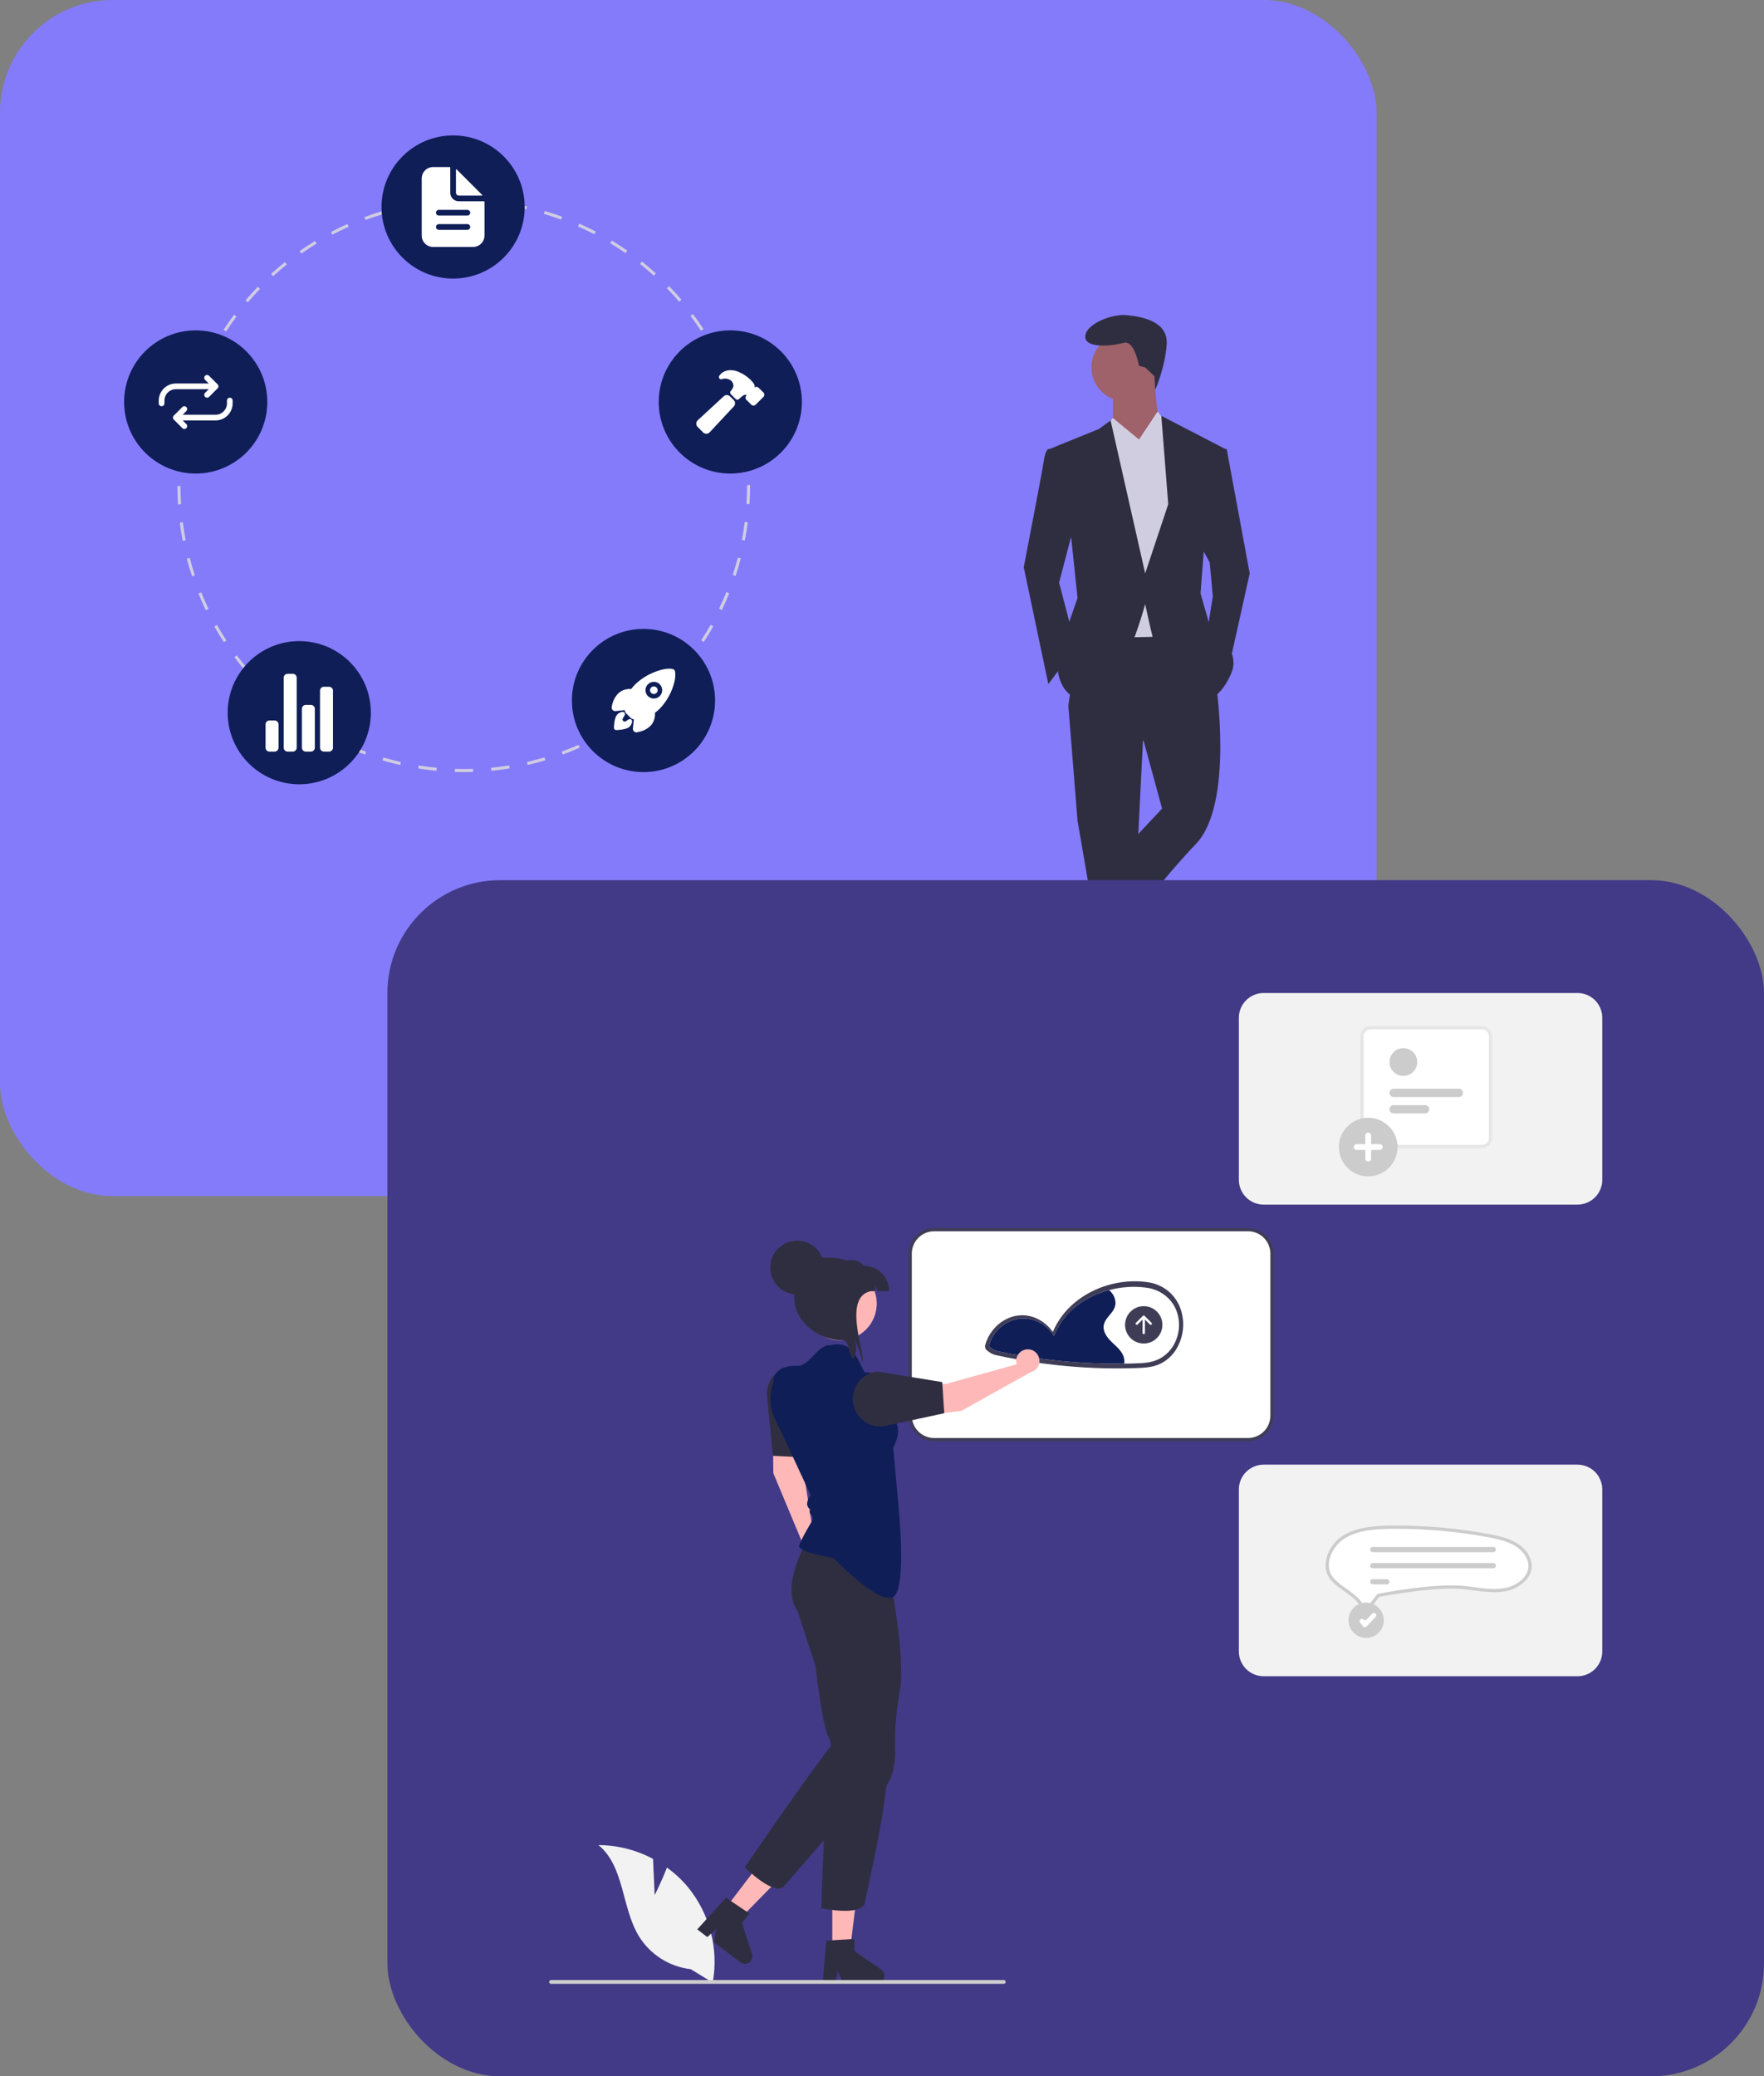 <?xml version="1.0" encoding="UTF-8"?> <svg xmlns="http://www.w3.org/2000/svg" width="469" height="552" viewBox="0 0 469 552" fill="none"><rect x="0" y="0" width="469" height="552" fill="#808080" stroke="none"/><rect width="366" height="318" rx="30" fill="#847BFB"></rect><g clip-path="url(#clip0_132_413)"><path d="M333 274.862C333.092 284.462 272.601 285.341 271.448 274.863C271.357 265.264 331.848 264.384 333 274.862Z" fill="#E6E6E6"></path><path d="M285.672 241.538L281.177 243.99L284.038 253.39L288.533 253.798L290.985 248.485L285.672 241.538Z" fill="#9F616A"></path><path d="M299.568 260.337V264.833L306.515 264.424L306.418 260.722L299.568 260.337Z" fill="#9F616A"></path><path d="M284.038 187.59L286.49 218.242L294.255 263.198L306.515 261.563L302.429 226.007L304.063 193.312L284.038 187.59Z" fill="#2F2E41"></path><path d="M316.733 164.704L287.307 165.113L284.037 187.591L304.063 196.991L308.967 214.973L284.037 241.538L293.846 253.798C293.846 253.798 307.741 234.999 317.959 224.373C328.176 213.747 323.272 181.46 323.272 181.46L316.733 164.704Z" fill="#2F2E41"></path><path d="M299.159 106.67C304.125 106.67 308.15 102.645 308.15 97.679C308.15 92.713 304.125 88.688 299.159 88.688C294.193 88.688 290.168 92.713 290.168 97.679C290.168 102.645 294.193 106.67 299.159 106.67Z" fill="#9F616A"></path><path d="M295.889 103.81V112.801L302.02 122.609C302.02 122.609 311.42 115.662 309.376 114.027C307.333 112.392 306.924 99.723 306.924 99.723L295.889 103.81Z" fill="#9F616A"></path><path d="M295.89 111.166L289.759 118.522L292.211 169.608L311.42 169.199L314.689 124.653L310.602 113.209L307.799 109.395L302.837 116.887L295.89 111.166Z" fill="#D0CDE1"></path><path d="M286.081 137.731L281.585 154.896L286.081 172.061L278.724 181.869L272.185 150.809C272.185 150.809 277.09 125.47 277.498 122.609C277.907 119.749 278.724 119.34 278.724 119.34L281.994 119.749L286.081 137.731Z" fill="#2F2E41"></path><path d="M318.776 144.269L321.637 149.583L322.454 158.574L320.82 168.791L326.541 178.191L332.263 152.443L326.133 119.339H323.68L318.776 144.269Z" fill="#2F2E41"></path><path d="M284.037 241.129C284.037 241.129 278.316 242.764 276.272 243.172C274.229 243.581 277.498 251.346 277.498 251.346C277.498 251.346 279.542 261.972 279.951 264.015C280.359 266.059 283.22 273.007 286.898 273.824C290.576 274.641 288.124 259.52 288.124 259.52C288.124 259.52 289.759 254.616 289.759 252.981C289.759 251.346 287.307 252.164 287.307 252.164C280.768 251.346 284.037 241.129 284.037 241.129Z" fill="#2F2E41"></path><path d="M297.524 272.598C297.933 275.05 297.116 275.05 303.655 275.868C310.194 276.685 308.559 271.372 308.559 271.372C308.285 268.868 307.737 266.401 306.924 264.016C305.698 260.746 299.159 264.833 299.159 264.833C299.159 264.833 297.116 270.146 297.524 272.598Z" fill="#2F2E41"></path><path d="M306.935 100.008L307.148 103.643C307.148 103.643 309.785 97.679 310.194 91.549C310.602 85.418 303.655 84.192 299.568 83.784C295.481 83.375 288.533 86.236 288.533 89.505C288.533 92.775 295.889 91.957 298.75 91.14C301.611 90.323 302.837 97.27 302.837 97.27L304.472 97.679L306.935 100.008Z" fill="#2F2E41"></path><path d="M293.477 114.06L295.889 111.166L302.837 116.887L295.889 121.792L293.477 114.06Z" fill="#D0CDE1"></path><path d="M310.602 113.209L307.741 109.531L302.837 116.887L308.968 121.383L310.602 113.209Z" fill="#D0CDE1"></path><path d="M284.855 143.452L286.49 158.982L283.22 168.382L281.177 177.373C281.177 177.373 281.177 185.956 289.35 186.365C297.524 186.773 304.472 160.617 304.472 160.617C304.472 160.617 305.698 166.339 306.515 169.608C307.333 172.878 321.228 185.956 321.228 185.956C321.228 185.956 324.498 185.547 327.358 179.008C330.219 172.469 321.637 166.339 321.637 166.339L319.185 157.756L320.002 147.13L325.724 119.34L308.763 110.553L310.602 134.052L304.472 152.443L295.276 111.779L292.211 114.027L279.133 119.34L284.855 143.452Z" fill="#2F2E41"></path><path d="M123.337 205.267C122.529 205.261 121.712 205.255 120.909 205.231L120.934 204.421C121.728 204.446 122.541 204.457 123.337 204.457C124.138 204.457 124.953 204.444 125.762 204.418L125.788 205.227C124.97 205.254 124.146 205.267 123.337 205.267ZM116.04 204.925C114.428 204.773 112.8 204.566 111.201 204.311L111.329 203.511C112.911 203.763 114.521 203.968 116.117 204.119L116.04 204.925ZM130.656 204.917L130.579 204.111C132.173 203.958 133.784 203.751 135.366 203.496L135.495 204.296C133.896 204.554 132.268 204.762 130.656 204.917ZM106.411 203.387C104.832 203.029 103.244 202.614 101.69 202.155L101.92 201.378C103.457 201.833 105.028 202.242 106.59 202.596L106.411 203.387ZM140.284 203.366L140.104 202.577C141.669 202.22 143.24 201.808 144.773 201.353L145.003 202.13C143.454 202.59 141.866 203.006 140.284 203.366ZM97.058 200.622C95.534 200.063 94.01 199.447 92.528 198.791L92.856 198.05C94.322 198.699 95.83 199.309 97.337 199.862L97.058 200.622ZM149.633 200.591L149.353 199.831C150.851 199.279 152.353 198.67 153.819 198.019L154.147 198.76C152.666 199.417 151.147 200.033 149.633 200.591ZM88.127 196.671C86.694 195.923 85.262 195.116 83.873 194.274L84.293 193.581C85.667 194.415 87.083 195.212 88.502 195.953L88.127 196.671ZM158.536 196.641L158.161 195.923C159.576 195.184 160.989 194.386 162.36 193.553L162.781 194.245C161.395 195.087 159.967 195.893 158.536 196.641ZM79.781 191.609C78.454 190.683 77.138 189.7 75.87 188.689L76.375 188.056C77.629 189.056 78.931 190.028 80.245 190.945L79.781 191.609ZM166.865 191.58L166.401 190.917C167.714 189.999 169.014 189.027 170.266 188.027L170.771 188.66C169.506 189.67 168.192 190.652 166.865 191.58ZM72.153 185.525C70.953 184.436 69.773 183.294 68.647 182.132L69.228 181.568C70.343 182.718 71.51 183.847 72.698 184.925L72.153 185.525ZM174.484 185.497L173.939 184.897C175.124 183.821 176.29 182.691 177.407 181.539L177.988 182.102C176.86 183.267 175.681 184.409 174.484 185.497ZM65.364 178.524C64.313 177.292 63.288 176.01 62.318 174.715L62.966 174.229C63.926 175.511 64.94 176.78 65.98 177.998L65.364 178.524ZM181.27 178.491L180.654 177.966C181.694 176.746 182.708 175.476 183.667 174.192L184.316 174.677C183.346 175.974 182.321 177.258 181.27 178.491ZM59.522 170.719C58.636 169.362 57.783 167.961 56.987 166.555L57.693 166.156C58.48 167.548 59.323 168.934 60.2 170.276L59.522 170.719ZM187.113 170.675L186.434 170.233C187.312 168.888 188.155 167.499 188.942 166.105L189.648 166.502C188.852 167.913 187.999 169.317 187.113 170.675ZM54.726 162.237C54.021 160.779 53.355 159.281 52.747 157.784L53.498 157.48C54.099 158.96 54.758 160.442 55.455 161.884L54.726 162.237ZM191.91 162.174L191.181 161.822C191.878 160.378 192.537 158.892 193.139 157.404L193.89 157.708C193.281 159.211 192.615 160.714 191.91 162.174ZM51.057 153.208C50.544 151.669 50.076 150.096 49.666 148.531L50.449 148.325C50.855 149.873 51.318 151.43 51.825 152.951L51.057 153.208ZM195.577 153.122L194.809 152.867C195.312 151.347 195.774 149.79 196.179 148.239L196.963 148.444C196.553 150.012 196.087 151.586 195.577 153.122ZM48.579 143.775C48.27 142.186 48.008 140.566 47.801 138.959L48.604 138.855C48.809 140.445 49.068 142.048 49.374 143.62L48.579 143.775ZM198.044 143.686L197.249 143.532C197.553 141.961 197.81 140.357 198.013 138.766L198.817 138.869C198.611 140.477 198.351 142.098 198.044 143.686ZM47.333 134.104C47.229 132.489 47.175 130.849 47.173 129.227L47.983 129.226C47.985 130.831 48.038 132.454 48.141 134.051L47.333 134.104ZM199.279 134.013L198.471 133.962C198.572 132.366 198.623 130.743 198.623 129.138L198.622 128.96H199.432L199.433 129.135C199.433 130.76 199.381 132.4 199.279 134.013ZM48.13 124.402L47.321 124.352C47.422 122.734 47.575 121.1 47.778 119.495L48.582 119.596C48.381 121.185 48.229 122.802 48.13 124.402ZM198.46 124.136C198.355 122.535 198.197 120.919 197.991 119.332L198.794 119.228C199.002 120.831 199.162 122.465 199.268 124.083L198.46 124.136ZM49.34 114.83L48.545 114.677C48.85 113.087 49.212 111.486 49.62 109.918L50.404 110.122C50 111.673 49.642 113.257 49.34 114.83ZM197.215 114.569C196.906 112.995 196.542 111.413 196.134 109.865L196.917 109.658C197.33 111.223 197.697 112.822 198.009 114.413L197.215 114.569ZM51.769 105.493L51 105.239C51.508 103.7 52.074 102.156 52.682 100.65L53.433 100.954C52.832 102.443 52.272 103.97 51.769 105.493ZM194.753 105.24C194.245 103.72 193.68 102.197 193.076 100.714L193.826 100.408C194.437 101.908 195.008 103.447 195.521 104.983L194.753 105.24ZM55.387 96.532L54.657 96.181C55.359 94.721 56.119 93.264 56.914 91.85L57.62 92.248C56.833 93.646 56.082 95.088 55.387 96.532ZM191.113 96.312C190.416 94.874 189.661 93.437 188.87 92.043L189.575 91.643C190.374 93.053 191.137 94.505 191.842 95.959L191.113 96.312ZM60.123 88.116L59.444 87.674C60.328 86.317 61.267 84.969 62.236 83.669L62.886 84.153C61.927 85.439 60.997 86.772 60.123 88.116ZM186.358 87.925C185.482 86.587 184.55 85.258 183.587 83.975L184.235 83.489C185.208 84.786 186.15 86.129 187.036 87.481L186.358 87.925ZM65.895 80.377L65.278 79.852C66.327 78.618 67.43 77.402 68.555 76.237L69.138 76.8C68.024 77.952 66.933 79.156 65.895 80.377ZM180.569 80.21C179.528 78.992 178.433 77.792 177.316 76.643L177.897 76.079C179.026 77.24 180.132 78.453 181.184 79.683L180.569 80.21ZM72.602 73.437L72.056 72.838C73.255 71.747 74.503 70.681 75.765 69.67L76.272 70.303C75.022 71.302 73.787 72.357 72.602 73.437ZM173.842 73.29C172.655 72.215 171.417 71.163 170.162 70.165L170.666 69.531C171.934 70.54 173.186 71.603 174.386 72.69L173.842 73.29ZM80.133 67.409L79.668 66.746C80.993 65.817 82.366 64.919 83.749 64.077L84.171 64.768C82.803 65.602 81.444 66.49 80.133 67.409ZM166.288 67.28C164.97 66.362 163.607 65.477 162.238 64.648L162.657 63.955C164.041 64.793 165.419 65.688 166.751 66.615L166.288 67.28ZM88.367 62.392L87.991 61.675C89.423 60.924 90.899 60.21 92.377 59.551L92.706 60.291C91.244 60.942 89.784 61.649 88.367 62.392ZM158.026 62.281C156.604 61.541 155.138 60.837 153.669 60.19L153.997 59.449C155.481 60.103 156.962 60.815 158.4 61.563L158.026 62.281ZM97.17 58.474L96.889 57.715C98.407 57.153 99.965 56.633 101.517 56.171L101.748 56.947C100.213 57.405 98.672 57.919 97.17 58.474ZM149.186 58.383C147.681 57.832 146.138 57.323 144.602 56.871L144.831 56.094C146.384 56.551 147.943 57.065 149.464 57.622L149.186 58.383ZM106.416 55.718L106.235 54.929C107.811 54.568 109.422 54.253 111.023 53.993L111.153 54.793C109.568 55.05 107.975 55.361 106.416 55.718ZM139.93 55.659C138.369 55.307 136.774 55.002 135.19 54.75L135.317 53.95C136.918 54.204 138.53 54.513 140.108 54.869L139.93 55.659ZM115.939 54.173L115.861 53.367C117.469 53.211 119.107 53.104 120.729 53.05L120.756 53.86C119.151 53.913 117.53 54.019 115.939 54.173ZM130.401 54.148C128.808 53.999 127.187 53.899 125.584 53.852L125.608 53.042C127.228 53.09 128.866 53.191 130.476 53.341L130.401 54.148Z" fill="#D0CDE1"></path><path d="M120.468 74.065C130.98 74.065 139.501 65.544 139.501 55.032C139.501 44.521 130.98 36 120.468 36C109.957 36 101.436 44.521 101.436 55.032C101.436 65.544 109.957 74.065 120.468 74.065Z" fill="#0F1E57"></path><path d="M194.168 125.898C204.68 125.898 213.201 117.377 213.201 106.865C213.201 96.354 204.68 87.833 194.168 87.833C183.657 87.833 175.136 96.354 175.136 106.865C175.136 117.377 183.657 125.898 194.168 125.898Z" fill="#0F1E57"></path><path d="M171.087 205.267C181.598 205.267 190.119 196.746 190.119 186.235C190.119 175.723 181.598 167.202 171.087 167.202C160.575 167.202 152.054 175.723 152.054 186.235C152.054 196.746 160.575 205.267 171.087 205.267Z" fill="#0F1E57"></path><path d="M79.569 208.507C90.08 208.507 98.601 199.986 98.601 189.474C98.601 178.963 90.08 170.442 79.569 170.442C69.057 170.442 60.536 178.963 60.536 189.474C60.536 199.986 69.057 208.507 79.569 208.507Z" fill="#0F1E57"></path><path d="M52.032 125.898C62.544 125.898 71.065 117.377 71.065 106.865C71.065 96.354 62.544 87.833 52.032 87.833C41.521 87.833 33 96.354 33 106.865C33 117.377 41.521 125.898 52.032 125.898Z" fill="#0F1E57"></path><path d="M128.624 53.515H121.986C121.382 53.515 120.803 53.275 120.376 52.848C119.949 52.422 119.71 51.843 119.71 51.239V44.6C119.71 44.575 119.705 44.551 119.695 44.528C119.686 44.505 119.672 44.484 119.654 44.466C119.636 44.449 119.615 44.435 119.592 44.425C119.569 44.416 119.545 44.411 119.52 44.411H115.157C114.352 44.411 113.581 44.73 113.011 45.3C112.442 45.869 112.123 46.641 112.123 47.445V62.619C112.123 63.424 112.442 64.196 113.011 64.765C113.581 65.334 114.352 65.654 115.157 65.654H125.779C126.584 65.654 127.356 65.334 127.925 64.765C128.494 64.196 128.814 63.424 128.814 62.619V53.705C128.814 53.68 128.809 53.655 128.799 53.632C128.79 53.609 128.776 53.588 128.758 53.571C128.741 53.553 128.72 53.539 128.697 53.529C128.674 53.52 128.649 53.515 128.624 53.515ZM124.262 61.102H116.675C116.474 61.102 116.281 61.022 116.138 60.88C115.996 60.737 115.916 60.544 115.916 60.343C115.916 60.142 115.996 59.949 116.138 59.807C116.281 59.664 116.474 59.585 116.675 59.585H124.262C124.463 59.585 124.656 59.664 124.798 59.807C124.94 59.949 125.02 60.142 125.02 60.343C125.02 60.544 124.94 60.737 124.798 60.88C124.656 61.022 124.463 61.102 124.262 61.102ZM124.262 57.309H116.675C116.474 57.309 116.281 57.229 116.138 57.086C115.996 56.944 115.916 56.751 115.916 56.55C115.916 56.349 115.996 56.156 116.138 56.013C116.281 55.871 116.474 55.791 116.675 55.791H124.262C124.463 55.791 124.656 55.871 124.798 56.013C124.94 56.156 125.02 56.349 125.02 56.55C125.02 56.751 124.94 56.944 124.798 57.086C124.656 57.229 124.463 57.309 124.262 57.309Z" fill="white"></path><path d="M128.208 51.836L121.389 45.017C121.375 45.004 121.359 44.995 121.34 44.991C121.322 44.987 121.303 44.989 121.286 44.996C121.268 45.004 121.253 45.016 121.243 45.031C121.233 45.047 121.227 45.065 121.227 45.084V51.239C121.227 51.44 121.307 51.633 121.449 51.776C121.591 51.918 121.784 51.998 121.986 51.998H128.141C128.16 51.998 128.178 51.992 128.194 51.982C128.209 51.971 128.221 51.956 128.228 51.939C128.235 51.922 128.237 51.903 128.234 51.885C128.23 51.866 128.221 51.849 128.208 51.836Z" fill="white"></path><path d="M173.839 182.485C173.606 182.485 173.38 182.567 173.2 182.715C173.019 182.863 172.896 183.069 172.85 183.298C172.805 183.527 172.84 183.764 172.951 183.97C173.061 184.176 173.239 184.337 173.454 184.426C173.67 184.515 173.91 184.527 174.133 184.459C174.356 184.391 174.549 184.248 174.679 184.054C174.808 183.86 174.867 183.627 174.844 183.395C174.821 183.162 174.718 182.945 174.553 182.78C174.459 182.687 174.348 182.613 174.225 182.562C174.103 182.511 173.972 182.485 173.839 182.485Z" fill="white"></path><path d="M179.455 178.452V178.449C179.423 178.308 179.352 178.18 179.251 178.078C179.15 177.976 179.022 177.904 178.883 177.87C177.757 177.596 175.985 177.888 174.022 178.675C172.134 179.408 170.406 180.502 168.936 181.895C168.534 182.295 168.161 182.722 167.819 183.174C167.064 183.121 166.307 183.243 165.606 183.529C163.424 184.489 162.8 186.947 162.635 187.956C162.611 188.099 162.62 188.246 162.662 188.385C162.704 188.525 162.778 188.652 162.877 188.758C162.977 188.864 163.099 188.946 163.235 188.997C163.371 189.048 163.517 189.067 163.662 189.052H163.667L166.098 188.787C166.101 188.818 166.104 188.846 166.107 188.872C166.138 189.168 166.27 189.445 166.481 189.655L167.667 190.842C167.877 191.053 168.154 191.185 168.45 191.217L168.531 191.225L168.267 193.653V193.658C168.254 193.781 168.265 193.906 168.301 194.025C168.336 194.144 168.395 194.255 168.473 194.351C168.551 194.447 168.648 194.527 168.757 194.586C168.866 194.645 168.986 194.682 169.109 194.695C169.138 194.698 169.167 194.699 169.197 194.7C169.249 194.7 169.302 194.696 169.353 194.687C170.368 194.524 172.825 193.908 173.782 191.714C174.066 191.016 174.188 190.262 174.139 189.51C174.593 189.168 175.022 188.795 175.422 188.393C176.814 186.936 177.909 185.222 178.646 183.347C179.428 181.406 179.722 179.621 179.455 178.452ZM175.409 185.061C175.098 185.372 174.703 185.583 174.272 185.669C173.841 185.755 173.394 185.711 172.989 185.544C172.583 185.376 172.236 185.091 171.991 184.726C171.747 184.361 171.617 183.932 171.616 183.492C171.616 183.053 171.746 182.624 171.99 182.258C172.234 181.893 172.581 181.608 172.986 181.44C173.392 181.271 173.839 181.227 174.27 181.313C174.7 181.398 175.096 181.609 175.407 181.92L175.409 181.922C175.825 182.332 176.061 182.89 176.066 183.474C176.07 184.059 175.842 184.621 175.432 185.037L175.409 185.061Z" fill="white"></path><path d="M167.531 191.164C167.385 191.146 167.237 191.182 167.115 191.265C166.874 191.43 166.631 191.594 166.386 191.753C166.28 191.821 166.154 191.852 166.028 191.84C165.902 191.828 165.784 191.774 165.693 191.687C165.601 191.6 165.541 191.484 165.523 191.359C165.505 191.234 165.53 191.106 165.593 190.997L166.052 190.203C166.118 190.107 166.154 189.994 166.157 189.878C166.16 189.762 166.13 189.647 166.069 189.548C166.009 189.448 165.921 189.368 165.816 189.318C165.712 189.267 165.595 189.248 165.479 189.262C164.97 189.326 164.496 189.558 164.133 189.922C163.994 190.06 163.574 190.481 163.347 192.086C163.283 192.546 163.242 193.01 163.226 193.475C163.224 193.555 163.237 193.634 163.266 193.708C163.294 193.782 163.337 193.85 163.392 193.907C163.446 193.965 163.512 194.011 163.584 194.043C163.657 194.075 163.735 194.093 163.815 194.095C163.82 194.095 163.825 194.095 163.83 194.095H163.845C164.311 194.079 164.775 194.038 165.236 193.974C166.841 193.748 167.262 193.327 167.4 193.188C167.765 192.825 167.997 192.349 168.058 191.838C168.077 191.679 168.032 191.518 167.934 191.392C167.835 191.266 167.69 191.184 167.531 191.164Z" fill="white"></path><path d="M73.019 199.817H71.64C71.365 199.817 71.102 199.708 70.908 199.514C70.714 199.32 70.606 199.057 70.606 198.783V192.577C70.606 192.303 70.714 192.04 70.908 191.846C71.102 191.652 71.365 191.543 71.64 191.543H73.019C73.293 191.543 73.556 191.652 73.75 191.846C73.944 192.04 74.053 192.303 74.053 192.577V198.783C74.053 199.057 73.944 199.32 73.75 199.514C73.556 199.708 73.293 199.817 73.019 199.817Z" fill="white"></path><path d="M82.671 199.816H81.292C81.018 199.816 80.755 199.708 80.561 199.514C80.367 199.32 80.258 199.057 80.258 198.782V188.44C80.258 188.166 80.367 187.903 80.561 187.709C80.755 187.515 81.018 187.406 81.292 187.406H82.671C82.946 187.406 83.209 187.515 83.403 187.709C83.597 187.903 83.706 188.166 83.706 188.44V198.782C83.706 199.057 83.597 199.32 83.403 199.514C83.209 199.708 82.946 199.816 82.671 199.816Z" fill="white"></path><path d="M87.498 199.817H86.119C85.844 199.817 85.582 199.708 85.388 199.514C85.194 199.32 85.085 199.057 85.085 198.782V183.614C85.085 183.34 85.194 183.076 85.388 182.883C85.582 182.689 85.844 182.58 86.119 182.58H87.498C87.772 182.58 88.035 182.689 88.229 182.883C88.423 183.076 88.532 183.34 88.532 183.614V198.782C88.532 199.057 88.423 199.32 88.229 199.514C88.035 199.708 87.772 199.817 87.498 199.817Z" fill="white"></path><path d="M77.845 199.817H76.466C76.192 199.817 75.929 199.708 75.735 199.514C75.541 199.32 75.432 199.057 75.432 198.783V180.167C75.432 179.892 75.541 179.629 75.735 179.435C75.929 179.241 76.192 179.132 76.466 179.132H77.845C78.119 179.132 78.382 179.241 78.576 179.435C78.77 179.629 78.879 179.892 78.879 180.167V198.783C78.879 198.918 78.853 199.053 78.801 199.178C78.749 199.304 78.672 199.418 78.576 199.514C78.48 199.61 78.366 199.686 78.241 199.738C78.115 199.79 77.981 199.817 77.845 199.817Z" fill="white"></path><path d="M195.08 106.367L194.095 105.382C193.869 105.156 193.563 105.029 193.244 105.028C192.925 105.027 192.619 105.153 192.392 105.377L185.542 111.698C185.291 111.921 185.137 112.233 185.114 112.568C185.107 112.735 185.134 112.901 185.193 113.056C185.253 113.212 185.344 113.353 185.461 113.472L186.933 114.96L186.936 114.962C187.163 115.189 187.471 115.317 187.792 115.318H187.836C188.003 115.308 188.165 115.266 188.315 115.194C188.465 115.122 188.6 115.02 188.711 114.896L195.076 108.078C195.303 107.852 195.432 107.546 195.433 107.226C195.435 106.905 195.309 106.598 195.083 106.37L195.08 106.367Z" fill="white"></path><path d="M202.998 104.375L202.986 104.363L201.693 103.083C201.617 103.008 201.527 102.948 201.428 102.908C201.329 102.867 201.223 102.847 201.117 102.847C200.943 102.847 200.774 102.902 200.634 103.003C200.634 102.987 200.636 102.971 200.637 102.957C200.69 102.627 200.62 102.289 200.441 102.006C200.156 101.622 199.843 101.259 199.505 100.921L199.502 100.918C198.557 100.011 197.446 99.295 196.23 98.808C195.595 98.547 194.914 98.413 194.227 98.413C193.338 98.405 192.474 98.708 191.784 99.269C191.588 99.457 191.409 99.661 191.249 99.881C191.173 99.986 191.133 100.113 191.134 100.243C191.136 100.373 191.18 100.499 191.259 100.602C191.338 100.706 191.448 100.781 191.573 100.816C191.698 100.852 191.831 100.846 191.953 100.799C192.059 100.76 192.167 100.727 192.277 100.7C192.505 100.652 192.74 100.637 192.973 100.657C193.456 100.707 193.918 100.877 194.319 101.151C194.544 101.34 194.723 101.578 194.842 101.847C194.962 102.115 195.019 102.407 195.008 102.701C194.841 103.178 194.585 103.62 194.254 104.002C194.165 104.119 194.122 104.263 194.132 104.409C194.143 104.554 194.205 104.691 194.308 104.795L195.607 106.093C195.716 106.202 195.863 106.266 196.017 106.27C196.172 106.274 196.322 106.219 196.437 106.116C196.804 105.788 197.363 105.294 197.559 105.173C197.726 105.061 197.915 104.987 198.113 104.954C198.261 104.94 198.41 104.971 198.539 105.044C198.54 105.05 198.539 105.057 198.537 105.063C198.535 105.069 198.532 105.075 198.528 105.08L198.459 105.145L198.448 105.156C198.295 105.308 198.209 105.514 198.209 105.729C198.208 105.945 198.294 106.151 198.446 106.304L198.45 106.308L199.742 107.588C199.818 107.663 199.908 107.723 200.007 107.763C200.106 107.804 200.212 107.824 200.319 107.823C200.534 107.824 200.74 107.74 200.893 107.589L202.987 105.521C202.994 105.514 203.002 105.506 203.008 105.499C203.149 105.345 203.226 105.143 203.224 104.935C203.222 104.726 203.141 104.526 202.998 104.375Z" fill="white"></path><path d="M55.054 105.732C54.905 105.732 54.759 105.688 54.635 105.605C54.51 105.522 54.413 105.404 54.356 105.266C54.299 105.128 54.284 104.976 54.313 104.829C54.343 104.683 54.414 104.548 54.52 104.443L56.252 102.71L54.52 100.978C54.378 100.836 54.299 100.644 54.299 100.444C54.299 100.244 54.378 100.051 54.52 99.91C54.662 99.768 54.854 99.689 55.054 99.689C55.255 99.689 55.447 99.768 55.589 99.91L57.855 102.176C57.925 102.246 57.981 102.33 58.019 102.421C58.057 102.513 58.076 102.611 58.076 102.71C58.076 102.81 58.057 102.908 58.019 102.999C57.981 103.091 57.925 103.174 57.855 103.244L55.589 105.511C55.518 105.581 55.435 105.637 55.343 105.675C55.252 105.713 55.154 105.732 55.054 105.732Z" fill="white"></path><path d="M42.967 107.999C42.868 107.999 42.769 107.979 42.678 107.941C42.586 107.903 42.503 107.848 42.433 107.778C42.362 107.707 42.307 107.624 42.269 107.532C42.231 107.441 42.211 107.343 42.211 107.243V106.488C42.217 105.288 42.697 104.139 43.545 103.29C44.393 102.441 45.542 101.962 46.742 101.955H56.565C56.766 101.955 56.958 102.035 57.099 102.176C57.241 102.318 57.321 102.51 57.321 102.711C57.321 102.911 57.241 103.103 57.099 103.245C56.958 103.386 56.766 103.466 56.565 103.466H46.744C45.944 103.471 45.178 103.791 44.612 104.357C44.046 104.923 43.727 105.69 43.722 106.49V107.243C43.722 107.343 43.703 107.441 43.665 107.532C43.627 107.624 43.571 107.707 43.501 107.778C43.431 107.848 43.348 107.903 43.256 107.941C43.164 107.979 43.066 107.999 42.967 107.999Z" fill="white"></path><path d="M49.011 114.042C48.911 114.042 48.813 114.023 48.721 113.985C48.63 113.947 48.547 113.891 48.477 113.821L46.21 111.555C46.14 111.484 46.084 111.401 46.046 111.309C46.008 111.218 45.989 111.12 45.989 111.02C45.989 110.921 46.008 110.823 46.046 110.731C46.084 110.64 46.14 110.556 46.21 110.486L48.477 108.22C48.618 108.078 48.81 107.999 49.011 107.999C49.211 107.999 49.403 108.079 49.544 108.22C49.686 108.362 49.766 108.554 49.766 108.754C49.766 108.954 49.686 109.146 49.545 109.288L47.813 111.02L49.545 112.753C49.651 112.858 49.722 112.993 49.752 113.139C49.781 113.286 49.766 113.438 49.709 113.576C49.651 113.714 49.555 113.832 49.43 113.915C49.306 113.998 49.16 114.042 49.011 114.042Z" fill="white"></path><path d="M47.5 111.776C47.299 111.776 47.107 111.697 46.965 111.555C46.824 111.413 46.744 111.221 46.744 111.021C46.744 110.82 46.824 110.628 46.965 110.486C47.107 110.345 47.299 110.265 47.5 110.265H57.321C58.121 110.26 58.887 109.94 59.453 109.374C60.019 108.808 60.338 108.041 60.343 107.241V106.488C60.343 106.288 60.422 106.095 60.564 105.954C60.706 105.812 60.898 105.732 61.098 105.732C61.298 105.732 61.491 105.812 61.632 105.954C61.774 106.095 61.853 106.288 61.853 106.488V107.243C61.848 108.443 61.368 109.592 60.52 110.441C59.672 111.29 58.523 111.77 57.323 111.776L47.5 111.776Z" fill="white"></path></g><rect x="103" y="234" width="366" height="318" rx="30" fill="#423A87"></rect><g clip-path="url(#clip1_132_413)"><path d="M174.054 503.836L173.626 494.203C169.159 491.816 164.178 490.554 159.113 490.529C166.083 496.228 165.212 507.212 169.938 514.876C171.43 517.254 173.438 519.267 175.814 520.764C178.189 522.261 180.872 523.204 183.661 523.524L189.494 527.095C190.294 522.633 190.118 518.051 188.977 513.664C187.836 509.277 185.757 505.189 182.884 501.683C181.253 499.732 179.383 497.994 177.317 496.51C175.92 500.194 174.054 503.836 174.054 503.836Z" fill="#F2F2F2"></path><path d="M331.824 326.909H248.359C244.846 326.909 241.997 329.757 241.997 333.27V376.37C241.997 379.884 244.846 382.732 248.359 382.732H331.824C335.337 382.732 338.185 379.884 338.185 376.37V333.27C338.185 329.757 335.337 326.909 331.824 326.909Z" fill="white"></path><path d="M331.824 383.162H248.359C246.559 383.16 244.832 382.444 243.559 381.17C242.286 379.897 241.57 378.171 241.568 376.371V333.271C241.57 331.47 242.286 329.744 243.559 328.471C244.832 327.198 246.559 326.482 248.359 326.479H331.824C333.624 326.482 335.35 327.198 336.624 328.471C337.897 329.744 338.613 331.47 338.615 333.271V376.371C338.613 378.171 337.897 379.897 336.624 381.17C335.35 382.444 333.624 383.16 331.824 383.162ZM248.359 327.338C246.786 327.34 245.278 327.966 244.166 329.078C243.054 330.19 242.429 331.698 242.427 333.271V376.371C242.429 377.944 243.054 379.451 244.166 380.564C245.278 381.676 246.786 382.301 248.359 382.303H331.824C333.397 382.301 334.904 381.676 336.017 380.563C337.129 379.451 337.754 377.943 337.756 376.371V333.271C337.754 331.698 337.129 330.19 336.017 329.078C334.904 327.966 333.397 327.34 331.824 327.338H248.359Z" fill="#3F3D56"></path><path d="M419.424 320.253H335.959C334.215 320.251 332.544 319.558 331.311 318.325C330.078 317.092 329.384 315.42 329.382 313.677V270.576C329.384 268.833 330.078 267.161 331.311 265.928C332.544 264.695 334.215 264.002 335.959 264H419.424C421.167 264.002 422.839 264.696 424.072 265.928C425.305 267.161 425.998 268.833 426 270.576V313.677C425.998 315.42 425.305 317.092 424.072 318.325C422.839 319.557 421.167 320.251 419.424 320.253Z" fill="#F2F2F2"></path><path d="M419.424 445.641H335.959C334.215 445.639 332.544 444.946 331.311 443.713C330.078 442.48 329.384 440.808 329.382 439.064V395.965C329.384 394.221 330.078 392.549 331.311 391.316C332.544 390.084 334.215 389.39 335.959 389.388H419.424C421.167 389.39 422.839 390.084 424.072 391.317C425.305 392.549 425.998 394.221 426 395.965V439.064C425.998 440.808 425.305 442.48 424.072 443.713C422.839 444.946 421.167 445.639 419.424 445.641Z" fill="#F2F2F2"></path><path d="M314.097 348.667C313.543 346.641 312.404 344.824 310.823 343.441C309.242 342.059 307.289 341.173 305.208 340.893C305.162 340.887 305.118 340.896 305.072 340.893C305.013 340.873 304.952 340.859 304.891 340.849C295.182 339.528 283.975 344.414 279.929 354.1C277.926 351.307 274.732 349.504 271.316 349.683C266.958 349.912 263.112 353.25 261.933 357.641C261.868 357.905 261.886 358.182 261.984 358.436C262.082 358.689 262.256 358.906 262.481 359.058C263.115 359.625 263.876 360.032 264.699 360.243C266.463 360.636 268.232 360.996 270.008 361.323C273.473 361.961 276.956 362.477 280.457 362.87C287.561 363.672 294.714 363.956 301.859 363.722C304.239 363.644 306.533 363.561 308.713 362.455C310.316 361.615 311.672 360.371 312.645 358.845C313.583 357.343 314.196 355.662 314.446 353.909C314.696 352.156 314.577 350.371 314.097 348.667Z" fill="#3F3D56"></path><path d="M313.026 349.18C312.501 347.383 311.453 345.783 310.015 344.585C308.52 343.365 306.714 342.588 304.8 342.34H304.684L304.577 342.321C304.542 342.31 304.507 342.302 304.472 342.296C301.27 341.916 298.026 342.148 294.911 342.98C288.924 344.555 283.254 348.283 280.607 354.298L280.229 355.161L279.663 354.408C278.794 353.22 277.662 352.25 276.354 351.574C275.047 350.897 273.601 350.533 272.129 350.509C271.986 350.509 271.843 350.511 271.696 350.52C269.704 350.648 267.799 351.39 266.245 352.644C264.691 353.897 263.562 355.601 263.015 357.522C262.987 357.661 263.004 357.805 263.062 357.934C263.121 358.063 263.218 358.17 263.341 358.241L263.385 358.274C263.941 358.746 264.599 359.081 265.307 359.253C267.019 359.617 268.762 359.954 270.486 360.255C273.828 360.839 277.259 361.322 280.678 361.689C286.726 362.338 292.808 362.621 298.89 362.535C299.781 362.524 300.67 362.505 301.557 362.477C303.84 362.408 306 362.339 308.046 361.355C309.512 360.628 310.764 359.534 311.681 358.178C312.548 356.867 313.117 355.382 313.35 353.828C313.582 352.273 313.472 350.687 313.026 349.18Z" fill="white"></path><path d="M298.89 362.535C292.808 362.621 286.726 362.338 280.678 361.689C277.259 361.322 273.828 360.839 270.486 360.255C268.762 359.954 267.019 359.618 265.307 359.254C264.599 359.081 263.941 358.746 263.385 358.275L263.341 358.242C263.218 358.171 263.121 358.063 263.062 357.934C263.004 357.805 262.987 357.661 263.015 357.522C263.562 355.601 264.691 353.897 266.245 352.644C267.799 351.39 269.704 350.648 271.696 350.52C271.843 350.512 271.986 350.509 272.129 350.509C273.601 350.533 275.047 350.897 276.354 351.574C277.662 352.25 278.794 353.221 279.663 354.408L280.229 355.161L280.607 354.298C283.254 348.284 288.924 344.555 294.911 342.98C296.119 344.073 296.896 345.746 296.455 347.299C295.923 349.183 293.816 350.357 293.463 352.282C293.14 354.039 294.398 355.671 295.691 356.901C296.985 358.129 298.482 359.361 298.857 361.104C298.958 361.575 298.969 362.06 298.89 362.535Z" fill="#0F1E57"></path><path d="M304.089 357.183C306.83 357.183 309.052 354.96 309.052 352.219C309.052 349.477 306.83 347.255 304.089 347.255C301.347 347.255 299.125 349.477 299.125 352.219C299.125 354.96 301.347 357.183 304.089 357.183Z" fill="#3F3D56"></path><path d="M306.169 351.689L304.308 349.828C304.279 349.799 304.245 349.776 304.207 349.76C304.17 349.745 304.129 349.737 304.088 349.737C304.048 349.737 304.007 349.745 303.97 349.76C303.932 349.776 303.898 349.799 303.869 349.828L302.008 351.689C301.979 351.718 301.956 351.752 301.94 351.79C301.925 351.827 301.916 351.868 301.916 351.909C301.916 351.949 301.924 351.99 301.94 352.028C301.956 352.065 301.978 352.099 302.007 352.128C302.036 352.157 302.07 352.18 302.108 352.196C302.146 352.211 302.186 352.219 302.227 352.219C302.268 352.219 302.308 352.211 302.346 352.195C302.383 352.18 302.418 352.157 302.446 352.128L303.778 350.796V354.39C303.778 354.473 303.811 354.552 303.869 354.61C303.927 354.668 304.006 354.701 304.088 354.701C304.171 354.701 304.25 354.668 304.308 354.61C304.366 354.552 304.399 354.473 304.399 354.39V350.796L305.731 352.128C305.789 352.186 305.868 352.218 305.95 352.218C306.032 352.218 306.11 352.185 306.169 352.127C306.227 352.069 306.259 351.99 306.259 351.908C306.26 351.826 306.227 351.747 306.169 351.689Z" fill="white"></path><path d="M394.006 304.82H364.39C363.787 304.82 363.208 304.58 362.782 304.153C362.355 303.727 362.116 303.149 362.115 302.545V275.507C362.116 274.904 362.355 274.326 362.782 273.899C363.208 273.473 363.787 273.233 364.39 273.232H394.006C394.61 273.233 395.188 273.473 395.614 273.899C396.041 274.326 396.281 274.904 396.281 275.507V302.545C396.281 303.149 396.041 303.727 395.614 304.153C395.188 304.58 394.61 304.82 394.006 304.82Z" fill="white"></path><path d="M394.007 305.25H364.39C363.673 305.249 362.986 304.964 362.479 304.457C361.972 303.95 361.686 303.262 361.686 302.545V275.507C361.686 274.79 361.972 274.103 362.479 273.596C362.986 273.089 363.673 272.804 364.39 272.803H394.007C394.723 272.804 395.411 273.089 395.918 273.596C396.425 274.103 396.71 274.79 396.711 275.507V302.545C396.71 303.262 396.425 303.95 395.918 304.457C395.411 304.964 394.723 305.249 394.007 305.25ZM364.39 273.662C363.901 273.662 363.432 273.857 363.086 274.203C362.74 274.549 362.545 275.018 362.544 275.507V302.545C362.545 303.034 362.74 303.504 363.086 303.85C363.432 304.195 363.901 304.39 364.39 304.391H394.007C394.496 304.39 394.965 304.195 395.311 303.85C395.657 303.504 395.851 303.034 395.852 302.545V275.507C395.851 275.018 395.657 274.549 395.311 274.203C394.965 273.857 394.496 273.662 394.007 273.662L364.39 273.662Z" fill="#E6E6E6"></path><path d="M373.116 286.048C375.154 286.048 376.807 284.396 376.807 282.357C376.807 280.318 375.154 278.665 373.116 278.665C371.077 278.665 369.424 280.318 369.424 282.357C369.424 284.396 371.077 286.048 373.116 286.048Z" fill="#CCCCCC"></path><path d="M387.872 291.66H370.523C370.232 291.66 369.952 291.544 369.746 291.338C369.54 291.131 369.424 290.852 369.424 290.56C369.424 290.269 369.54 289.989 369.746 289.783C369.952 289.577 370.232 289.461 370.523 289.461H387.872C388.164 289.461 388.444 289.577 388.65 289.783C388.856 289.989 388.972 290.269 388.972 290.56C388.972 290.852 388.856 291.131 388.65 291.338C388.444 291.544 388.164 291.66 387.872 291.66Z" fill="#CCCCCC"></path><path d="M378.895 296.003H370.523C370.232 296.003 369.952 295.888 369.746 295.681C369.54 295.475 369.424 295.196 369.424 294.904C369.424 294.612 369.54 294.333 369.746 294.127C369.952 293.921 370.232 293.805 370.523 293.805H378.895C379.04 293.804 379.183 293.833 379.317 293.888C379.45 293.943 379.572 294.024 379.674 294.126C379.776 294.228 379.857 294.349 379.913 294.483C379.968 294.616 379.997 294.759 379.997 294.904C379.997 295.049 379.968 295.192 379.913 295.325C379.857 295.459 379.776 295.58 379.674 295.682C379.572 295.784 379.45 295.865 379.317 295.92C379.183 295.975 379.04 296.004 378.895 296.003Z" fill="#CCCCCC"></path><path d="M363.772 312.756C362.231 312.756 360.724 312.299 359.442 311.442C358.16 310.586 357.161 309.368 356.571 307.944C355.981 306.52 355.827 304.952 356.127 303.44C356.428 301.928 357.17 300.539 358.261 299.449C359.351 298.359 360.74 297.617 362.252 297.316C363.764 297.015 365.331 297.169 366.755 297.759C368.18 298.349 369.397 299.348 370.254 300.63C371.11 301.912 371.567 303.419 371.567 304.961C371.567 307.028 370.746 309.011 369.284 310.473C367.822 311.935 365.84 312.756 363.772 312.756Z" fill="#CCCCCC"></path><path d="M366.848 304.192H364.541V301.885C364.541 301.682 364.46 301.487 364.315 301.343C364.171 301.199 363.976 301.118 363.772 301.118C363.569 301.118 363.373 301.199 363.229 301.343C363.085 301.487 363.004 301.682 363.003 301.885V304.192H360.697C360.493 304.192 360.297 304.273 360.153 304.417C360.009 304.561 359.928 304.757 359.928 304.961C359.928 305.165 360.009 305.36 360.153 305.505C360.297 305.649 360.493 305.73 360.697 305.73H363.003V308.037C363.003 308.241 363.084 308.436 363.229 308.58C363.373 308.725 363.568 308.806 363.772 308.806C363.976 308.806 364.172 308.725 364.316 308.58C364.46 308.436 364.541 308.241 364.541 308.037V305.73H366.848C367.052 305.73 367.247 305.649 367.392 305.505C367.536 305.36 367.617 305.165 367.617 304.961C367.617 304.757 367.536 304.561 367.392 304.417C367.247 304.273 367.052 304.192 366.848 304.192Z" fill="white"></path><path d="M363.255 427.57C363.239 427.57 363.224 427.569 363.208 427.569C363.025 427.562 362.846 427.511 362.686 427.421C362.527 427.33 362.392 427.202 362.292 427.048C361.548 425.936 360.634 424.946 359.585 424.115C358.949 423.607 358.285 423.135 357.643 422.678C355.987 421.501 354.427 420.391 353.561 418.858C351.673 415.516 353.896 410.861 357.073 408.773C360.635 406.431 365.322 406.064 369.855 406.016C370.327 406.011 370.798 406.008 371.27 406.008C379.438 406.011 387.589 406.757 395.623 408.235C398.294 408.728 401.09 409.332 403.337 410.797C405.571 412.253 406.929 414.547 406.796 416.641C406.603 419.697 403.363 421.98 400.413 422.577C397.602 423.146 394.681 422.761 391.588 422.355C390.906 422.265 390.2 422.172 389.502 422.091C381.915 421.214 367.664 423.917 367.061 424.032L366.463 424.147L364.142 427.134C364.038 427.27 363.904 427.38 363.75 427.456C363.596 427.531 363.426 427.57 363.255 427.57Z" fill="white"></path><path d="M363.255 428L363.197 427.999C362.944 427.99 362.697 427.921 362.477 427.796C362.257 427.672 362.071 427.496 361.933 427.284C361.214 426.209 360.331 425.254 359.317 424.451C358.689 423.949 358.031 423.481 357.394 423.029C355.7 421.824 354.1 420.686 353.187 419.07C351.183 415.521 353.502 410.606 356.837 408.414C360.491 406.012 365.251 405.636 369.851 405.587C370.323 405.582 370.796 405.579 371.27 405.579C379.464 405.582 387.641 406.33 395.701 407.813C398.415 408.314 401.258 408.928 403.572 410.437C405.933 411.977 407.367 414.423 407.225 416.668C407.018 419.937 403.605 422.369 400.498 422.998C397.616 423.581 394.66 423.193 391.532 422.78C390.852 422.691 390.148 422.599 389.452 422.518C381.911 421.648 367.742 424.339 367.142 424.455L366.703 424.539L364.481 427.397C364.337 427.585 364.151 427.737 363.938 427.842C363.726 427.946 363.492 428 363.255 428ZM371.27 406.438C370.799 406.438 370.329 406.44 369.86 406.445C365.391 406.493 360.778 406.851 357.309 409.132C354.291 411.115 352.163 415.511 353.935 418.647C354.753 420.097 356.278 421.181 357.891 422.328C358.538 422.788 359.206 423.263 359.853 423.78C360.938 424.639 361.882 425.662 362.651 426.813C362.714 426.91 362.798 426.99 362.898 427.047C362.998 427.104 363.11 427.136 363.225 427.14L363.255 427.141C363.361 427.141 363.466 427.117 363.561 427.071C363.656 427.024 363.739 426.955 363.803 426.871L366.224 423.756L366.981 423.611C367.585 423.495 381.88 420.777 389.551 421.665C390.251 421.746 390.959 421.839 391.644 421.929C394.699 422.332 397.585 422.712 400.328 422.156C403.122 421.591 406.188 419.456 406.368 416.613C406.49 414.672 405.209 412.53 403.103 411.157C400.922 409.735 398.173 409.142 395.545 408.658C387.537 407.184 379.412 406.441 371.27 406.438Z" fill="#CCCCCC"></path><path d="M397.037 412.661H364.973C364.788 412.661 364.611 412.587 364.48 412.456C364.35 412.326 364.277 412.148 364.277 411.964C364.277 411.779 364.35 411.602 364.48 411.471C364.611 411.34 364.788 411.267 364.973 411.266H397.037C397.221 411.267 397.398 411.34 397.529 411.471C397.659 411.602 397.733 411.779 397.733 411.964C397.733 412.148 397.659 412.326 397.529 412.456C397.398 412.587 397.221 412.661 397.037 412.661Z" fill="#CCCCCC"></path><path d="M397.037 416.944H364.973C364.881 416.944 364.79 416.926 364.705 416.891C364.62 416.856 364.543 416.805 364.478 416.74C364.413 416.676 364.361 416.599 364.326 416.514C364.291 416.429 364.273 416.338 364.273 416.247C364.272 416.155 364.291 416.064 364.326 415.979C364.361 415.895 364.412 415.818 364.477 415.753C364.542 415.688 364.619 415.636 364.704 415.601C364.788 415.566 364.879 415.548 364.971 415.548H397.037C397.221 415.549 397.398 415.622 397.529 415.753C397.659 415.884 397.733 416.061 397.733 416.246C397.733 416.431 397.659 416.608 397.529 416.739C397.398 416.869 397.221 416.943 397.037 416.944Z" fill="#CCCCCC"></path><path d="M368.709 421.226H364.973C364.788 421.225 364.611 421.152 364.48 421.021C364.35 420.89 364.277 420.713 364.277 420.528C364.277 420.343 364.35 420.166 364.48 420.036C364.611 419.905 364.788 419.831 364.973 419.831H368.709C368.894 419.831 369.071 419.905 369.201 420.036C369.332 420.166 369.405 420.343 369.405 420.528C369.405 420.713 369.332 420.89 369.201 421.021C369.071 421.152 368.894 421.225 368.709 421.226Z" fill="#CCCCCC"></path><path d="M363.221 435.405C365.787 435.405 367.866 433.325 367.866 430.76C367.866 428.194 365.787 426.115 363.221 426.115C360.656 426.115 358.576 428.194 358.576 430.76C358.576 433.325 360.656 435.405 363.221 435.405Z" fill="white"></path><path d="M363.221 435.462C362.291 435.462 361.382 435.186 360.609 434.67C359.836 434.153 359.233 433.419 358.877 432.559C358.521 431.7 358.428 430.755 358.61 429.843C358.791 428.931 359.239 428.093 359.896 427.435C360.554 426.778 361.392 426.33 362.304 426.148C363.216 425.967 364.161 426.06 365.021 426.416C365.88 426.772 366.614 427.375 367.131 428.148C367.647 428.921 367.923 429.83 367.923 430.76C367.922 432.007 367.426 433.202 366.544 434.083C365.663 434.965 364.468 435.461 363.221 435.462Z" fill="#CCCCCC"></path><path d="M362.873 432.617C362.864 432.617 362.854 432.616 362.844 432.616C362.756 432.612 362.671 432.589 362.593 432.548C362.515 432.508 362.447 432.451 362.393 432.382L361.617 431.384C361.568 431.321 361.532 431.249 361.511 431.172C361.49 431.095 361.484 431.015 361.494 430.935C361.504 430.856 361.529 430.78 361.568 430.71C361.608 430.641 361.661 430.58 361.724 430.531L361.752 430.509C361.815 430.46 361.887 430.424 361.964 430.403C362.041 430.382 362.121 430.376 362.2 430.386C362.279 430.396 362.356 430.421 362.425 430.461C362.495 430.5 362.556 430.553 362.605 430.616C362.644 430.666 362.694 430.707 362.75 430.737C362.807 430.766 362.869 430.783 362.933 430.786C362.997 430.789 363.06 430.779 363.119 430.755C363.179 430.731 363.232 430.695 363.276 430.648L364.852 428.984C364.963 428.868 365.116 428.8 365.277 428.795C365.438 428.791 365.594 428.85 365.711 428.961L365.737 428.986C365.795 429.041 365.842 429.106 365.874 429.179C365.907 429.252 365.925 429.331 365.927 429.411C365.929 429.49 365.916 429.57 365.887 429.644C365.858 429.719 365.815 429.787 365.761 429.845L363.314 432.427C363.258 432.487 363.189 432.535 363.114 432.567C363.038 432.6 362.956 432.617 362.873 432.617Z" fill="white"></path><path d="M216.782 407.604C216.596 407.604 216.411 407.622 216.228 407.656L213.187 388.405L216.234 369.872C216.425 368.706 216.168 367.511 215.513 366.527C214.858 365.544 213.855 364.846 212.705 364.573C211.556 364.3 210.345 364.474 209.319 365.058C208.292 365.642 207.525 366.595 207.172 367.722C206.03 371.377 205.465 375.187 205.497 379.016L205.604 391.655L213.711 411.066C213.782 411.658 214.022 412.217 214.403 412.676C214.784 413.134 215.29 413.473 215.859 413.651C216.428 413.829 217.037 413.839 217.611 413.68C218.186 413.52 218.702 413.198 219.098 412.752C219.494 412.305 219.752 411.755 219.842 411.165C219.932 410.575 219.85 409.972 219.605 409.429C219.361 408.885 218.964 408.423 218.463 408.099C217.962 407.776 217.379 407.603 216.782 407.604Z" fill="#FFB8B8"></path><path d="M203.872 370.62C203.871 369.655 204.061 368.7 204.429 367.809C204.798 366.918 205.338 366.108 206.02 365.426C206.702 364.743 207.511 364.202 208.402 363.833C209.293 363.464 210.248 363.273 211.213 363.273C212.177 363.273 213.132 363.464 214.023 363.833C214.914 364.202 215.724 364.743 216.406 365.426C217.087 366.108 217.628 366.918 217.997 367.809C218.365 368.7 218.555 369.655 218.554 370.62L213.782 387.452L205.496 387.04L203.872 370.62Z" fill="#2F2E41"></path><path d="M221.283 518.265L226.021 518.265L228.275 499.99L221.282 499.991L221.283 518.265Z" fill="#FFB8B8"></path><path d="M234.287 523.605L227.168 518.689V515.481L226.36 515.528L221.285 515.833L219.678 515.928L218.764 526.895L218.734 527.26H222.096L222.165 526.895L222.697 524.086L224.059 526.895L224.235 527.26H233.149C233.68 527.259 234.189 527.048 234.564 526.673C234.94 526.298 235.152 525.789 235.154 525.259C235.155 524.933 235.076 524.613 234.925 524.325C234.774 524.037 234.555 523.79 234.287 523.605Z" fill="#2F2E41"></path><path d="M192.869 507.344L196.633 510.221L209.52 497.069L203.964 492.824L192.869 507.344Z" fill="#FFB8B8"></path><path d="M199.959 519.483L197.287 511.254L199.235 508.705L198.565 508.252L194.347 505.413L193.013 504.513L185.628 512.671L185.382 512.943L188.054 514.985L188.33 514.736L190.458 512.828L189.834 515.886L189.753 516.283L196.836 521.696C197.258 522.017 197.791 522.159 198.317 522.089C198.843 522.019 199.32 521.744 199.644 521.324C199.842 521.065 199.974 520.763 200.029 520.442C200.084 520.122 200.06 519.793 199.959 519.483Z" fill="#2F2E41"></path><path d="M212.089 428.4L216.825 442.936C216.825 442.936 218.509 458.446 220.308 461.881C220.644 462.579 220.875 463.323 220.995 464.088C221.046 464.346 221.085 464.617 221.119 464.887C221.188 465.424 221.235 465.978 221.265 466.536C221.355 468.908 221.253 471.283 220.96 473.639C220.11 474.377 219.488 481.037 219.054 489.252C219.007 490.107 218.962 490.975 218.921 491.859C218.835 493.641 218.758 495.47 218.689 497.308C218.195 510.078 218.47 507.347 218.47 507.347C230.476 509.55 229.982 505.578 229.982 505.578C229.982 505.578 234.105 487.161 235.17 478.77C235.299 477.791 235.376 477.164 235.393 476.984C235.44 476.096 235.603 475.218 235.878 474.373C236.111 474.041 236.319 473.692 236.501 473.329L236.503 473.329L236.504 473.328L236.505 473.327L236.505 473.325C237.354 471.481 237.833 469.488 237.914 467.459C237.974 466.58 237.977 465.698 237.922 464.818C237.855 459.671 238.29 454.529 239.223 449.467C239.975 446.01 239.485 439.329 238.82 433.604C238.549 431.243 238.244 429.044 237.991 427.305C237.978 427.232 237.969 427.159 237.961 427.086C237.635 424.9 237.394 423.492 237.394 423.492C237.394 423.492 238.489 419.739 237.677 418.352C237.304 417.729 237.355 416.261 237.514 414.809C237.712 413.04 238.081 411.391 238.081 411.391L215.782 407.462C215.314 408.239 214.897 408.991 214.489 409.716C207.116 423.342 212.089 428.4 212.089 428.4Z" fill="#2F2E41"></path><path d="M205.716 366.22C205.964 365.536 206.38 364.925 206.926 364.444C207.472 363.963 208.131 363.627 208.841 363.467C209.893 363.168 210.989 363.048 212.081 363.113C215.278 363.239 217.532 357.223 220.698 357.687C220.698 357.687 223.678 356.623 226.01 358.572C228.128 360.342 229.588 365.157 230.132 364.883C230.389 364.825 230.656 364.826 230.913 364.884C233.102 365.192 235.094 366.314 236.491 368.028C237.887 369.741 238.585 371.919 238.445 374.125L238.215 378.03C238.215 378.03 239.844 380.482 237.48 384.811L238.852 400.083C238.852 400.083 241.138 421.358 237.703 424.385C234.268 427.413 221.615 414.212 221.615 414.212C221.615 414.212 211.895 412.663 212.47 410.866C213.046 409.068 216.065 404.084 216.065 404.084C216.135 403.806 216.126 403.514 216.04 403.241C215.954 402.967 215.794 402.723 215.578 402.535C214.843 402.066 215.666 401.003 215.728 400.906C215.657 400.977 215.1 401.561 214.675 400.331C214.25 399.1 215.56 397.551 215.56 397.551L211.859 389.583L208.947 383.289L208.593 382.563L206.14 377.499L206.084 377.381C204.789 374.682 204.503 371.609 205.276 368.717C205.531 367.908 205.679 367.068 205.716 366.22Z" fill="#0F1E57"></path><path d="M198.017 496.44C206.824 504.891 208.598 501.297 208.598 501.297C208.598 501.297 213.36 495.813 219.054 489.252C221.098 486.899 223.258 484.408 225.362 481.982C228.269 478.628 231.064 475.399 233.289 472.831C235.749 469.984 237.501 467.949 237.914 467.459C237.974 466.58 237.977 465.698 237.922 464.818C237.855 459.671 238.29 454.529 239.223 449.467C239.975 446.01 239.485 439.329 238.82 433.604C237.823 435.679 236.673 438.139 235.719 440.411C234.654 442.94 233.826 445.229 233.697 446.474C233.289 450.309 227.771 456.647 227.771 456.647L227.706 456.66C226.8 456.9 224.245 459.872 220.995 464.088C212.115 475.605 198.017 496.44 198.017 496.44Z" fill="#2F2E41"></path><path d="M270.195 362.17C270.217 362.355 270.256 362.537 270.31 362.715L251.53 367.925L232.771 367.005C231.591 366.947 230.432 367.339 229.53 368.101C228.627 368.863 228.047 369.94 227.907 371.113C227.767 372.286 228.077 373.469 228.774 374.422C229.472 375.376 230.505 376.03 231.665 376.252C235.426 376.971 239.276 377.099 243.076 376.632L255.621 375.089L273.984 364.828C274.565 364.691 275.093 364.388 275.505 363.957C275.917 363.526 276.197 362.986 276.309 362.4C276.421 361.814 276.362 361.209 276.138 360.656C275.914 360.103 275.535 359.627 275.047 359.284C274.559 358.942 273.982 358.748 273.386 358.725C272.79 358.703 272.2 358.853 271.688 359.158C271.175 359.463 270.762 359.909 270.497 360.444C270.232 360.978 270.127 361.578 270.195 362.17Z" fill="#FFB8B8"></path><path d="M234.919 379.201C233.961 379.311 232.991 379.231 232.064 378.966C231.137 378.701 230.271 378.256 229.516 377.656C228.761 377.057 228.131 376.314 227.663 375.471C227.195 374.628 226.898 373.701 226.788 372.742C226.678 371.784 226.759 370.814 227.024 369.887C227.29 368.96 227.735 368.094 228.335 367.34C228.935 366.585 229.678 365.956 230.522 365.488C231.365 365.02 232.292 364.723 233.25 364.614L250.515 367.441L251.048 375.721L234.919 379.201Z" fill="#2F2E41"></path><path d="M231.911 351.25C230.845 353.198 229.148 354.725 227.099 355.579C225.05 356.434 222.771 356.565 220.637 355.952C218.504 355.338 216.642 354.016 215.36 352.204C214.078 350.391 213.452 348.196 213.584 345.979C213.716 343.763 214.599 341.658 216.088 340.011C217.576 338.363 219.581 337.272 221.773 336.916C223.964 336.561 226.212 336.962 228.145 338.054C230.078 339.146 231.581 340.864 232.407 342.925C232.452 343.037 232.492 343.149 232.532 343.265C232.999 344.564 233.186 345.948 233.078 347.324C232.971 348.7 232.573 350.038 231.911 351.25Z" fill="#FFB6B6"></path><path d="M233.315 343.265C232.895 342.089 233.078 342.702 232.653 341.53C232.79 342.107 232.748 342.712 232.532 343.265H220.898V336.502C224.306 335.151 227.639 334.002 229.652 336.502C231.445 336.502 233.166 337.215 234.434 338.483C235.702 339.751 236.415 341.471 236.415 343.265H233.315Z" fill="#2F2E41"></path><path d="M229.191 362.065C229.182 361.94 229.169 361.81 229.151 361.685C228.994 360.766 228.741 359.866 228.395 359.001C228.059 358.057 227.719 357.109 227.379 356.165C227.817 357.878 227.684 359.688 226.999 361.318C225.035 359.788 226.275 356.29 223.707 356.29C217.534 356.29 211.182 351.285 211.182 345.108C211.182 338.935 213.831 334.319 220.003 334.319C226.181 334.319 231.19 337.146 231.311 343.319C223.707 345.108 230.627 361.439 229.191 362.065Z" fill="#2F2E41"></path><path d="M211.954 344.162C215.906 344.162 219.111 340.958 219.111 337.005C219.111 333.052 215.906 329.848 211.954 329.848C208.001 329.848 204.797 333.052 204.797 337.005C204.797 340.958 208.001 344.162 211.954 344.162Z" fill="#2F2E41"></path><path d="M146 526.912C146 526.98 146.013 527.046 146.038 527.108C146.064 527.17 146.102 527.227 146.149 527.274C146.197 527.322 146.253 527.359 146.315 527.385C146.377 527.411 146.444 527.424 146.511 527.423H266.871C267.006 527.423 267.136 527.37 267.232 527.274C267.328 527.178 267.382 527.048 267.382 526.912C267.382 526.777 267.328 526.647 267.232 526.551C267.136 526.455 267.006 526.401 266.871 526.401H146.511C146.444 526.401 146.377 526.414 146.315 526.44C146.253 526.465 146.197 526.503 146.149 526.551C146.102 526.598 146.064 526.654 146.038 526.717C146.013 526.779 146 526.845 146 526.912Z" fill="#CCCCCC"></path></g><defs><clipPath id="clip0_132_413"><rect width="300" height="246.396" fill="white" transform="translate(33 36)"></rect></clipPath><clipPath id="clip1_132_413"><rect width="280" height="263.423" fill="white" transform="translate(146 264)"></rect></clipPath></defs></svg> 